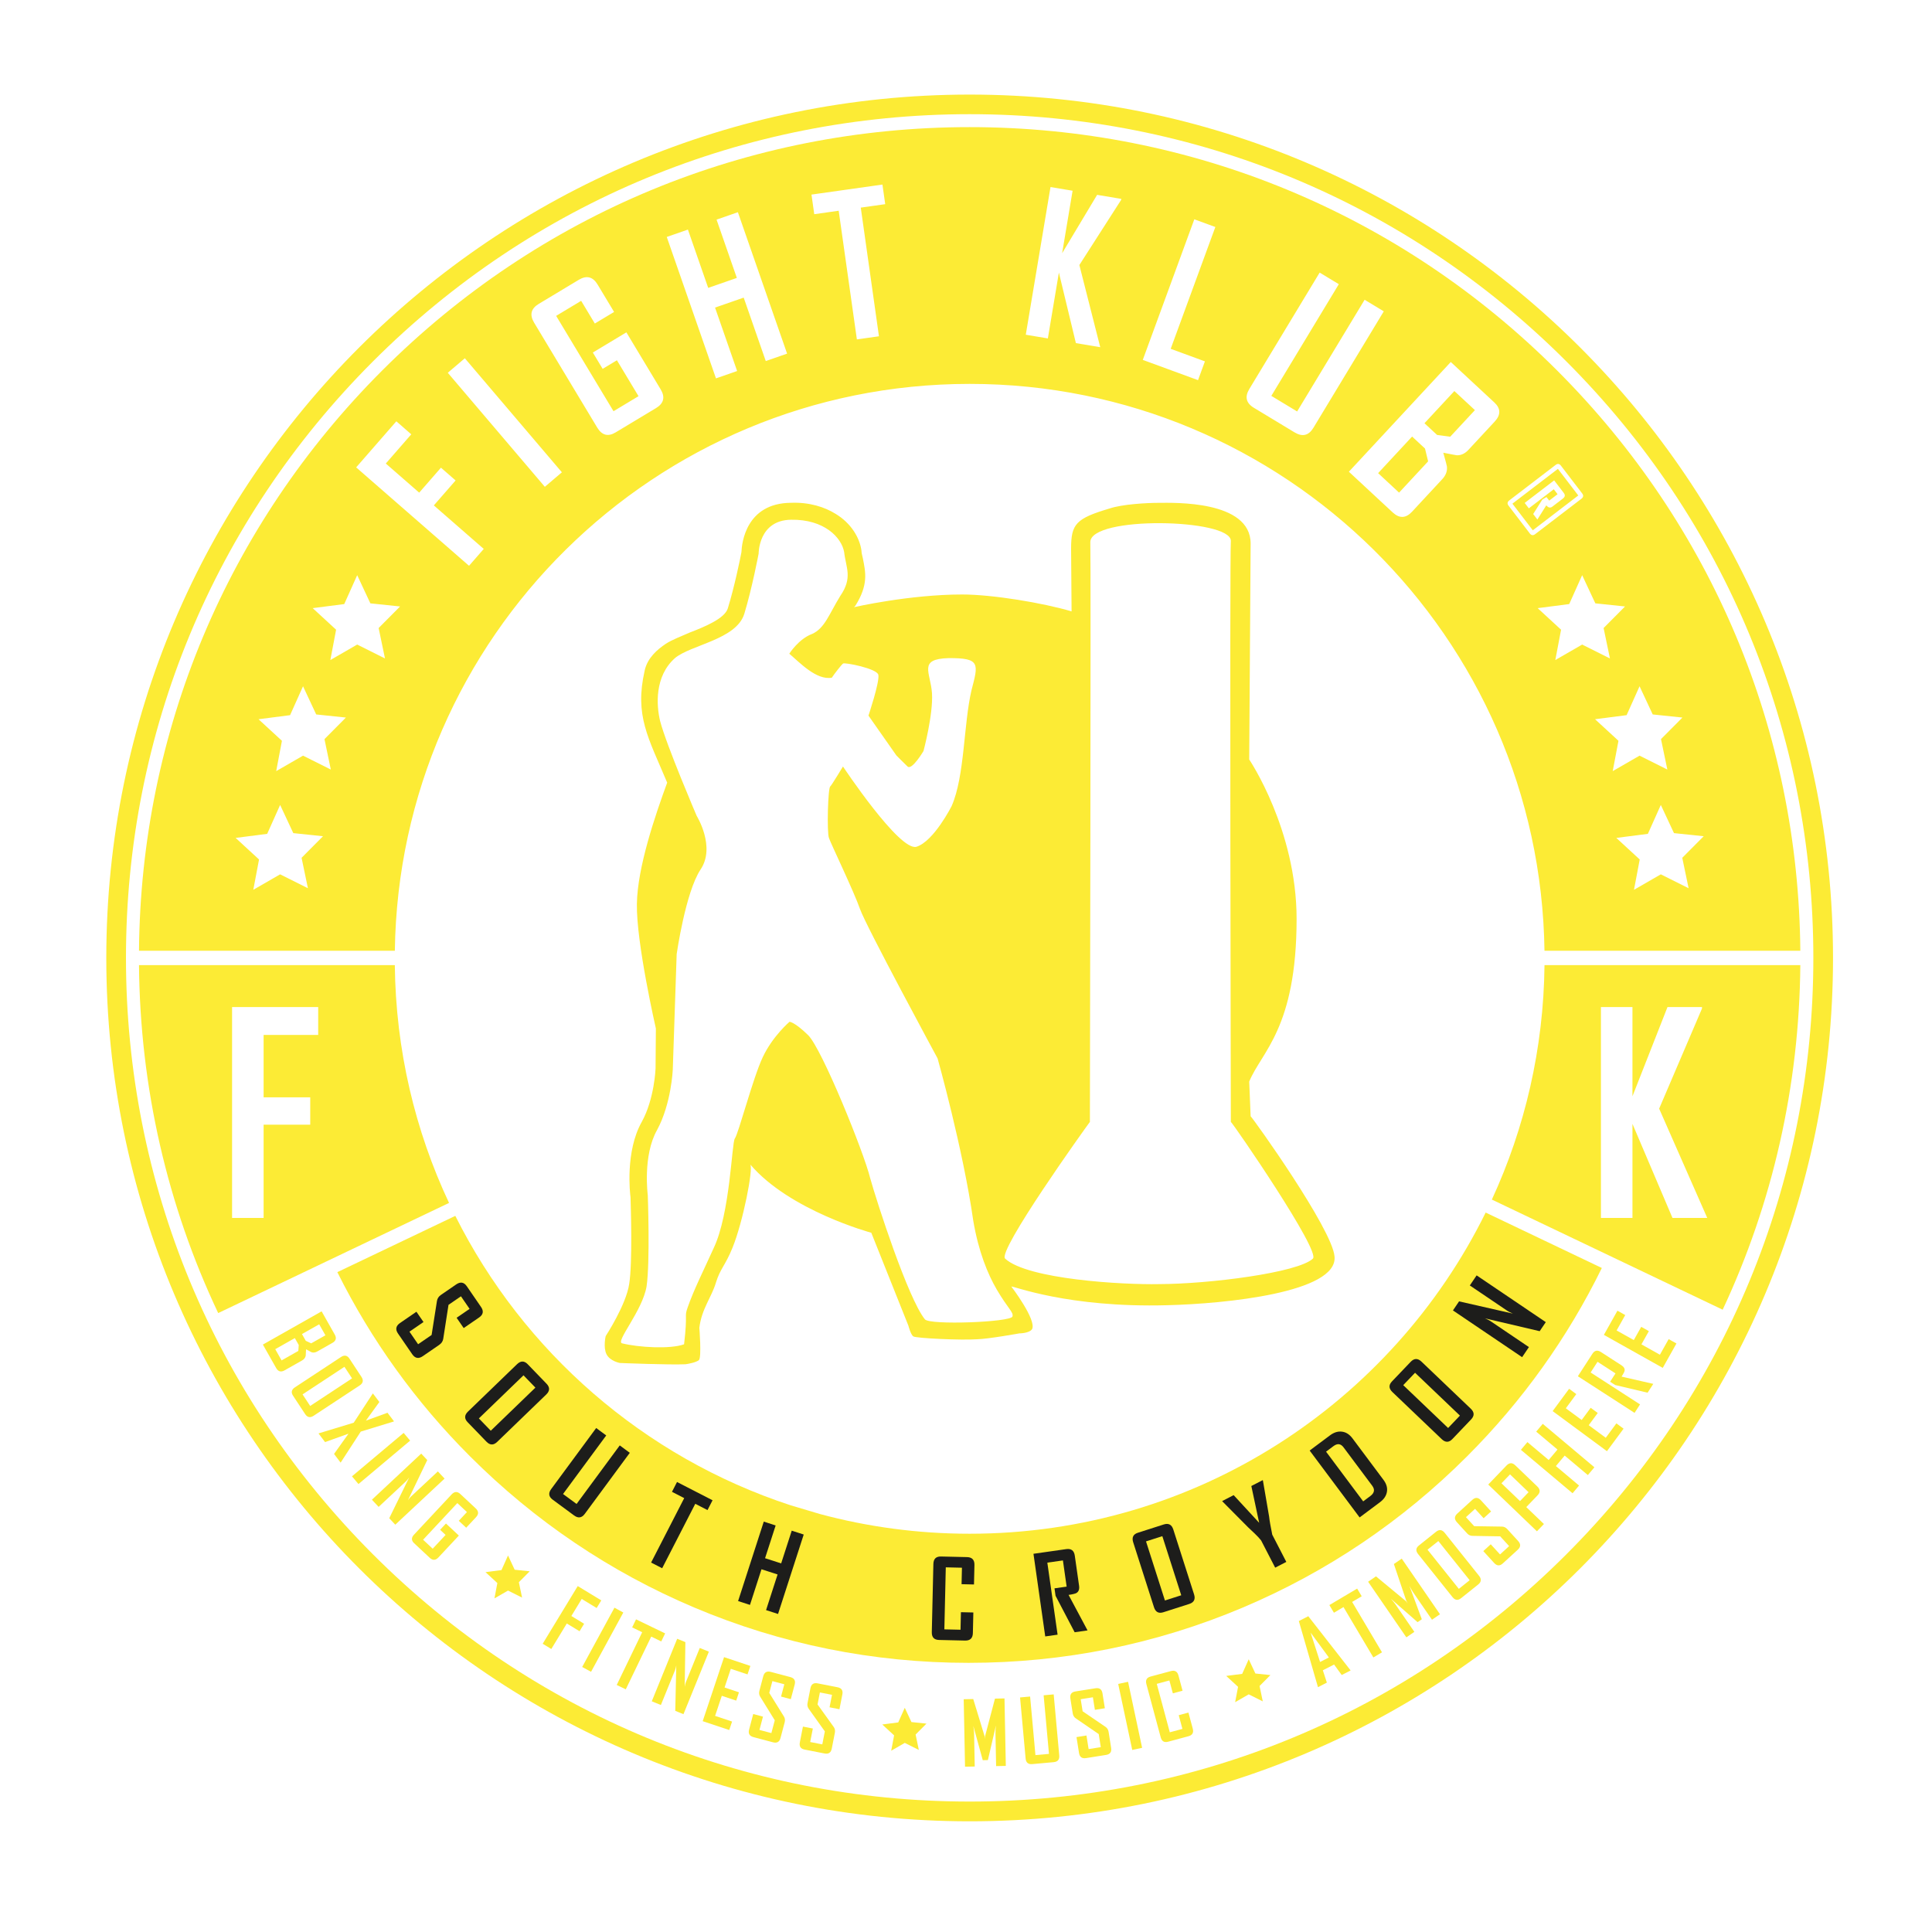 <?xml version="1.0" encoding="UTF-8"?>
<svg xmlns="http://www.w3.org/2000/svg" version="1.1" viewBox="0 0 672 672">
  <!-- Generator: Adobe Illustrator 29.7.1, SVG Export Plug-In . SVG Version: 2.1.1 Build 8)  -->
  <defs>
    <style>
      .st0 {
        fill: #1d1d1b;
      }

      .st1, .st2 {
        fill: #fceb35;
      }

      .st2 {
        fill-rule: evenodd;
      }
    </style>
  </defs>
  <g id="FK_Bag1" data-name="FK_Bag">
    <g>
      <g>
        <path class="st1" d="M98.976,476.648c-1.245.704-2.219.434-2.923-.81l-4.617-8.159,20.431-11.562,4.588,8.107c.684,1.209.4,2.169-.853,2.878l-5.261,2.978c-.696.394-1.359.481-1.988.263-.087-.031-.722-.373-1.906-1.024-.05,1.395-.087,2.141-.114,2.235-.143.702-.572,1.255-1.285,1.658l-6.07,3.436ZM97.945,473.182l5.822-3.295.143-2.062-1.359-2.402-6.815,3.856,2.209,3.903ZM108.24,467.252l4.948-2.8-2.164-3.825-5.992,3.392,1.33,2.35,1.879.884Z"/>
        <path class="st1" d="M109.088,492.438c-1.194.787-2.182.587-2.963-.599l-4.19-6.365c-.765-1.161-.549-2.135.645-2.921l16.012-10.541c1.203-.792,2.186-.607,2.951.554l4.19,6.364c.781,1.187.57,2.175-.633,2.967l-16.012,10.541ZM107.885,489.028l14.571-9.593-2.648-4.022-14.571,9.593,2.648,4.022Z"/>
        <path class="st1" d="M118.478,508.745l-2.29-3.026,5.033-7.045-8.156,2.919-2.254-2.978.096-.072,12.127-3.688c4.4-6.779,6.619-10.177,6.657-10.193l2.263,2.99-4.688,6.483,7.521-2.739,2.245,2.967-.107.081-11.439,3.504-7.008,10.798Z"/>
        <path class="st1" d="M124.685,516.192l-2.258-2.688,17.971-15.104,2.258,2.688-17.971,15.104Z"/>
        <path class="st1" d="M137.489,530.325l-2.101-2.246,6.949-14.201c-.423.602-.785,1.043-1.084,1.322l-9.553,8.935-2.336-2.497,17.145-16.035,2.101,2.245-6.729,13.996c.423-.602.785-1.042,1.085-1.322l9.334-8.729,2.336,2.498-17.145,16.035Z"/>
        <path class="st1" d="M152.484,541.725c-.977,1.045-1.987,1.078-3.032.102l-5.392-5.039c-1.015-.949-1.035-1.946-.059-2.991l13.089-14.006c.983-1.052,1.994-1.093,3.031-.123l5.359,5.008c1.044.976,1.076,1.99.092,3.043l-3.421,3.66-2.575-2.407,2.837-3.035-3.343-3.124-11.911,12.745,3.342,3.124,4.486-4.8-1.907-1.782,2.038-2.181,4.482,4.189-7.118,7.617Z"/>
        <path class="st1" d="M207.53,559.311l-5.191-3.155-3.607,5.934,4.434,2.695-1.581,2.603-4.435-2.696-5.392,8.87-2.999-1.823,12.193-20.06,8.19,4.979-1.613,2.653Z"/>
        <path class="st1" d="M205.583,581.496l-3.083-1.678,11.222-20.62,3.083,1.678-11.222,20.62Z"/>
        <path class="st1" d="M230,570.933l-3.485-1.683-8.854,18.345-3.148-1.518,8.854-18.346-3.485-1.682,1.35-2.797,10.118,4.884-1.35,2.797Z"/>
        <path class="st1" d="M237.724,596.237l-2.849-1.158.353-15.805c-.132.723-.275,1.274-.43,1.654l-4.925,12.117-3.168-1.287,8.839-21.748,2.849,1.158-.239,15.527c.132-.723.275-1.274.43-1.654l4.812-11.84,3.168,1.288-8.839,21.747Z"/>
        <path class="st1" d="M253.651,601.748l-9.234-3.081,7.43-22.269,9.149,3.054-.983,2.945-5.82-1.942-2.169,6.503,5.008,1.671-.963,2.889-5.009-1.671-2.331,6.986,5.905,1.97-.983,2.945Z"/>
        <path class="st1" d="M271.49,604.494c-.366,1.383-1.236,1.892-2.608,1.527l-6.829-1.811c-1.363-.362-1.861-1.233-1.495-2.616l1.435-5.408,3.393.9-1.227,4.625,4.146,1.1,1.181-4.451-5.093-8.241c-.367-.604-.454-1.273-.259-2.008l1.338-5.046c.369-1.392,1.235-1.907,2.598-1.546l6.829,1.812c1.372.363,1.877,1.232,1.513,2.604l-1.346,5.074-3.393-.899,1.134-4.277-4.147-1.1-1.088,4.104,5.1,8.212c.37.595.454,1.274.251,2.037l-1.435,5.408Z"/>
        <path class="st1" d="M289.31,608.211c-.274,1.404-1.108,1.969-2.502,1.696l-6.934-1.355c-1.384-.271-1.939-1.107-1.665-2.511l1.073-5.491,3.445.673-.918,4.696,4.21.823.883-4.52-5.626-7.886c-.407-.579-.537-1.241-.391-1.987l1.001-5.123c.276-1.413,1.106-1.984,2.49-1.714l6.934,1.355c1.394.272,1.954,1.105,1.682,2.499l-1.007,5.152-3.444-.674.849-4.343-4.21-.823-.814,4.167,5.633,7.856c.408.568.537,1.241.385,2.016l-1.073,5.491Z"/>
        <path class="st1" d="M349.849,614.228l-3.373.066-.227-11.578c-.014-.609.041-1.461.16-2.554l-2.795,12.042-1.785.035-3.279-11.923c.162,1.107.248,1.955.26,2.545l.227,11.578-3.374.066-.46-23.471,3.314-.065,3.943,12.9c.043.14.08.494.111,1.063-.006-.25.018-.606.068-1.066l3.436-13.045,3.314-.066.459,23.471Z"/>
        <path class="st1" d="M368.433,610.594c.129,1.424-.523,2.201-1.957,2.332l-7.424.675c-1.414.129-2.186-.519-2.316-1.942l-1.934-21.242,3.496-.318,1.855,20.376,4.705-.429-1.855-20.376,3.496-.317,1.934,21.242Z"/>
        <path class="st1" d="M386.482,607.956c.225,1.413-.365,2.231-1.768,2.453l-6.977,1.107c-1.393.221-2.201-.375-2.426-1.787l-.877-5.525,3.467-.551.75,4.726,4.236-.672-.721-4.549-7.992-5.475c-.58-.403-.932-.982-1.051-1.732l-.818-5.155c-.225-1.423.359-2.244,1.752-2.465l6.977-1.108c1.402-.223,2.215.368,2.438,1.77l.824,5.185-3.467.551-.693-4.371-4.238.673.666,4.192,7.986,5.445c.58.395.932.982,1.055,1.762l.877,5.525Z"/>
        <path class="st1" d="M397.257,607.939l-3.434.732-4.887-22.961,3.432-.73,4.889,22.96Z"/>
        <path class="st1" d="M414.877,601.286c.371,1.381-.133,2.257-1.514,2.629l-7.068,1.901c-1.344.361-2.199-.148-2.57-1.529l-4.98-18.512c-.375-1.391.109-2.267,1.451-2.628l7.068-1.901c1.381-.372,2.26.138,2.633,1.528l1.426,5.302-3.375.908-1.203-4.477-4.389,1.181,4.531,16.847,4.389-1.181-1.281-4.766,3.375-.908,1.508,5.605Z"/>
        <path class="st1" d="M469.785,581.026l-3.098,1.586-2.658-3.644-3.912,2.003,1.402,4.287-3.084,1.579-.027-.054-6.639-22.94,3.285-1.681,14.73,18.864ZM462.214,576.51l-6.348-8.646,3.291,10.212,3.057-1.565Z"/>
        <path class="st1" d="M473.638,555.222l-3.328,1.974,10.387,17.523-3.008,1.782-10.387-17.523-3.328,1.974-1.584-2.671,9.666-5.729,1.582,2.671Z"/>
        <path class="st1" d="M500.863,561.476l-2.781,1.912-6.561-9.543c-.344-.502-.769-1.242-1.272-2.22l4.295,11.593-1.473,1.011-9.299-8.15c.744.835,1.283,1.496,1.617,1.982l6.562,9.542-2.781,1.912-13.301-19.344,2.732-1.878,10.391,8.601c.113.093.338.368.678.827-.141-.206-.318-.516-.529-.929l-4.31-12.782,2.732-1.879,13.299,19.345Z"/>
        <path class="st1" d="M514.468,548.13c.894,1.117.785,2.119-.324,3.006l-5.951,4.758c-1.086.867-2.076.743-2.969-.374l-11.969-14.975c-.898-1.125-.805-2.121.281-2.989l5.951-4.758c1.109-.887,2.113-.768,3.014.357l11.967,14.975ZM511.185,549.643l-10.893-13.628-3.762,3.007,10.893,13.627,3.762-3.006Z"/>
        <path class="st1" d="M528.052,536.01c.965,1.056.924,2.062-.125,3.02l-5.213,4.768c-1.041.951-2.045.899-3.01-.156l-3.775-4.129,2.592-2.368,3.228,3.531,3.166-2.896-3.108-3.398-9.687-.168c-.705-.018-1.316-.307-1.828-.867l-3.523-3.853c-.971-1.062-.937-2.069.104-3.022l5.215-4.768c1.047-.958,2.051-.913,3.008.135l3.543,3.875-2.59,2.368-2.986-3.266-3.166,2.894,2.865,3.133,9.666.146c.699.01,1.316.307,1.85.89l3.775,4.129Z"/>
        <path class="st1" d="M534.72,517.039c1.055,1.012,1.086,2.033.094,3.064l-3.938,4.101,6.135,5.891-2.43,2.532-16.934-16.26,6.369-6.632c.99-1.031,2.004-1.049,3.043-.052l7.66,7.355ZM531.673,519.022l-6.447-6.192-2.973,3.095,6.449,6.192,2.971-3.095Z"/>
        <path class="st1" d="M554.574,510.358l-2.277,2.71-8.06-6.776-3.059,3.64,8.059,6.776-2.258,2.687-17.969-15.107,2.26-2.687,7.404,6.226,3.061-3.64-7.406-6.227,2.279-2.709,17.967,15.107Z"/>
        <path class="st1" d="M564.718,496.931l-5.781,7.831-18.885-13.944,5.729-7.759,2.498,1.845-3.644,4.936,5.516,4.071,3.135-4.247,2.451,1.809-3.137,4.247,5.924,4.375,3.697-5.007,2.498,1.844Z"/>
        <path class="st1" d="M575.06,481.345l-1.986,3.073-11.26-2.668-1.775-1.147,1.871-2.897-6.248-4.038-2.402,3.717,17.186,11.103-1.904,2.948-19.719-12.74,5.057-7.823c.766-1.185,1.752-1.386,2.961-.605l7.17,4.632c.832.537,1.188,1.166,1.066,1.887-.068.384-.418,1.062-1.049,2.037l11.033,2.522Z"/>
        <path class="st1" d="M583.111,467.296l-4.762,8.491-20.475-11.482,4.717-8.412,2.709,1.518-3,5.351,5.979,3.353,2.582-4.605,2.656,1.489-2.582,4.606,6.424,3.603,3.045-5.43,2.707,1.519Z"/>
      </g>
      <polygon class="st1" points="434.339 577.133 436.655 582.089 441.88 582.637 438.109 586.43 439.225 591.781 434.339 589.337 429.617 592.06 430.629 586.725 426.511 582.932 432.061 582.216 434.339 577.133"/>
      <polygon class="st1" points="314.704 594.021 317.02 598.977 322.245 599.525 318.474 603.317 319.59 608.669 314.704 606.225 309.983 608.948 310.994 603.612 306.876 599.82 312.427 599.103 314.704 594.021"/>
      <polygon class="st1" points="176.704 541.037 179.02 545.994 184.245 546.541 180.474 550.334 181.59 555.685 176.704 553.241 171.983 555.964 172.994 550.629 168.876 546.836 174.427 546.12 176.704 541.037"/>
    </g>
    <path class="st2" d="M435,388.265l-.489-12.062c4.21-10.337,16.48-18.452,16.48-56.601,0-31.051-16.48-55.43-16.48-55.43,0,0,.489-72.054.489-75.118,0-15.124-26.993-14.154-31.805-14.154-4.483,0-12.823.489-17.233,1.956-11.765,3.505-13.409,5.39-13.409,13.97,0,.802.136,16.922.168,21.829-9.816-2.926-27.466-5.878-38.06-5.878-18.341,0-37.595,4.411-37.595,4.411l.498-.554c4.515-7.273,3.536-11.492,2.55-16.48-.273-.979-.473-2.037-.473-2.615-.641-4.635-3.697-9.583-8.917-12.759-3.858-2.438-9.247-4.146-15.614-3.897-15.614.128-17.097,13.946-17.226,17.186-.449,2.437-2.478,12.261-4.756,19.607-1.131,3.44-7.739,6.231-13.232,8.34-3.167,1.419-6.103,2.462-8.325,3.921-2.95,1.973-6.391,4.908-7.337,9.295-3.577,15.726,1.259,23.312,7.827,38.99-4.162,11.38-10.337,29.391-10.537,42.167-.241,13.553,6.608,43.312,6.608,43.361l-.112,13.881c0,.064-.377,10.553-4.787,18.564-5.831,10.314-4.09,25.037-3.921,26.239.096,3.216.729,22.623-.457,30.138-1.099,7.361-8.156,18.1-8.188,18.164,0,0-.914,3.953.305,6.327,1.243,2.414,4.635,3.016,4.635,3.016,0,0,17.194.705,22.864.441,1.194-.176,3.648-.641,4.634-1.444.979-.954.145-11.243.145-11.243.802-6.608,4.266-10.626,5.758-15.678,1.508-4.924,3.256-5.926,5.774-12.157,3.649-8.934,7.322-27.587,6.167-28.99,13.673,16.103,42.11,23.777,42.11,23.777,0,0,12.807,32.118,12.904,32.319,0,0,.826,3.167,1.708,3.721.737.649,16.768,1.404,22.189,1.003,3.922-.089,14.7-2.045,14.7-2.045,0,0,3.448,0,4.435-1.484,1.588-3.256-7.218-14.796-7.218-14.796.329-.392,19.48,7.458,54.284,6.48,20.112-.49,59.351-4.411,58.124-16.945-.786-9.559-28.188-47.884-29.183-48.774ZM352.168,457.913c-.538,1.973-28.91,3.079-30.481.971-5.879-7.362-16.657-40.635-19.03-49.151-2.11-8.733-16.769-45.021-21.605-49.721-4.732-4.611-6.44-4.611-6.44-4.611,0,0-5.894,5.028-9.302,12.303-3.448,7.297-8.428,26.576-9.727,28.324-1.075,1.555-1.612,26.063-7.355,38.108-3.416,7.586-6.896,14.435-9.045,20.626-1.267,3.569.096,1.46-1.243,12.815-4.724,1.732-15.79,1.114-21.54-.329-2.462-.513,7.073-11.291,8.5-19.832,1.259-8.645.417-31.693.417-31.693,0,0-1.844-13.753,3.248-22.711,4.956-9.183,5.445-20.955,5.445-20.955l1.355-40.193s3.072-21.58,8.316-29.432c5.326-7.915-1.355-18.653-1.355-18.653,0,0-10.514-24.531-12.719-32.976-1.316-5.437-1.965-15.574,5.156-21.892,5.501-4.636,21.315-6.432,24.114-15.374,2.743-9.006,4.996-20.979,4.996-20.979,0,0-.096-11.603,11.235-11.78,11.596-.217,17.651,6.215,18.517,11.291.601,5.388,3.039,8.829-1.339,15.188-3.937,6.391-5.413,11.291-9.824,13.248-4.683,1.724-7.924,6.873-7.924,6.873,3.505,2.951,9.4,9.318,14.788,8.34.979-1.467,3.433-4.611,3.922-4.924.505-.465,11.845,1.732,12.269,3.946.49,2.437-3.44,14.17-3.44,14.17l9.703,13.842s2.366,2.398,3.889,3.857c1.524,1.444,5.55-5.389,5.55-5.389,0,0,3.416-12.751,2.951-20.112-.513-7.362-4.915-11.885,5.766-12.198,11.107-.064,10.401,1.908,7.964,11.219-2.751,11.781-2.334,29.832-6.881,40.209,0,0-6.183,12.294-12.262,14.194-5.902,1.668-25.549-27.924-25.549-27.924,0,0-3.882,6.416-4.37,6.88-.866,0-1.283,16.256-.489,18.028.489,1.58,8.741,18.766,10.778,24.644,1.972,5.765,26.993,51.99,26.993,51.99,0,0,8.829,31.404,12.398,56.4,1.82,10.802,5.06,18.653,8.196,24.018,3.929,6.68,5.886,7.851,5.453,9.343ZM456.644,437.792c-5.188,4.9-36.191,8.829-53.529,8.853-12.438.265-45.599-1.619-53.498-8.853-2.903-2.462,27.98-45.598,29.48-47.57,0,0,.384-195.714.144-201.608-.144-9.295,48.927-8.252,48.879-.473-.441,5.966,0,202.081,0,202.081,1.179,1.059,31.396,45.109,28.525,47.57Z"/>
  </g>
  <g id="Layer_10">
    <g>
      <polygon class="st1" points="504.426 151.896 513.01 142.653 505.864 136.018 495.469 147.211 499.858 151.288 504.426 151.896"/>
      <path class="st1" d="M548.967,172.341l-7.086-9.26-15.822,12.107,7.086,9.26,15.822-12.107ZM530.327,174.931l10.248-7.843,3.355,4.386c.547.713.451,1.352-.285,1.916l-3.711,2.84c-.707.54-1.402.385-2.092-.466l-3.102,4.938-1.459-1.908,3.176-5.032,1.445-.884.953,1.245,2.908-2.226-1.318-1.722-8.678,6.641-1.441-1.884Z"/>
      <polygon class="st1" points="486.635 171.346 496.737 160.469 495.653 156.012 491.166 151.844 479.344 164.574 486.635 171.346"/>
      <path class="st1" d="M337.273,32.899c-165.851,0-300.3,134.449-300.3,300.3s134.449,300.3,300.3,300.3,300.3-134.449,300.3-300.3S503.125,32.899,337.273,32.899ZM544.779,540.679c-55.427,55.427-129.121,85.951-207.506,85.951s-152.079-30.524-207.506-85.951-85.951-129.12-85.951-207.505,30.524-152.079,85.951-207.505,129.121-85.952,207.506-85.952,152.079,30.525,207.506,85.952,85.951,129.12,85.951,207.505-30.524,152.079-85.951,207.505Z"/>
      <path class="st1" d="M337.273,133.527c109.506,0,198.437,88.023,199.938,197.173h88.989c-.636-76.258-30.611-147.857-84.604-201.85-54.576-54.577-127.14-84.634-204.323-84.634s-149.747,30.057-204.323,84.634c-53.993,53.992-83.968,125.592-84.604,201.85h88.99c1.5-109.149,90.432-197.173,199.938-197.173ZM587.34,308.949l-9.663-4.833-9.337,5.385,2-10.551-8.143-7.5,10.976-1.417,4.504-10.052,4.58,9.802,10.333,1.083-7.456,7.5,2.206,10.583ZM570.28,238.7l4.58,9.802,10.333,1.083-7.457,7.5,2.207,10.583-9.663-4.833-9.337,5.385,2-10.551-8.143-7.5,10.976-1.417,4.504-10.052ZM565.23,210.945l-7.456,7.5,2.206,10.583-9.663-4.833-9.337,5.385,2-10.551-8.143-7.5,10.976-1.417,4.504-10.052,4.58,9.802,10.333,1.083ZM524.967,174.051l16.111-12.33c.699-.534,1.314-.452,1.85.246l7.389,9.655c.533.698.451,1.314-.246,1.848l-16.111,12.33c-.699.534-1.314.452-1.85-.246l-7.389-9.655c-.533-.698-.451-1.314.246-1.848ZM519.764,139.978c2.26,2.099,2.303,4.319.127,6.66l-9.127,9.828c-1.207,1.301-2.551,1.931-4.027,1.891-.205-.008-1.777-.303-4.719-.885.832,2.984,1.252,4.585,1.262,4.805.168,1.58-.367,3.036-1.605,4.369l-10.531,11.339c-2.16,2.325-4.402,2.408-6.727.249l-15.242-14.155,35.445-38.165,15.145,14.064ZM434.536,135.321l24.473-40.507,6.666,4.027-23.475,38.855,8.973,5.421,23.475-38.855,6.666,4.027-24.473,40.507c-1.641,2.716-3.828,3.248-6.564,1.595l-14.156-8.554c-2.697-1.629-3.225-3.801-1.584-6.517ZM415.416,76.277l7.312,2.681-15.533,42.372,11.906,4.364-2.395,6.531-19.217-7.045,17.926-48.903ZM365.395,65.058l7.682,1.286-3.639,21.729,12.172-20.301,8.404,1.407-.061.361-14.521,22.641,7.262,28.582-8.469-1.418-5.914-24.544-3.836,22.912-7.68-1.286,8.6-51.37ZM306.936,64.194l.964,6.821-8.502,1.202,6.324,44.751-7.678,1.085-6.324-44.751-8.502,1.202-.964-6.821,24.683-3.488ZM239.274,79.859l7.054,20.274,9.964-3.467-7.054-20.274,7.418-2.581,17.116,49.192-7.418,2.581-7.678-22.066-9.964,3.467,7.677,22.066-7.356,2.559-17.116-49.193,7.355-2.559ZM187.371,105.714l13.945-8.389c2.719-1.635,4.902-1.084,6.549,1.653l5.73,9.525-6.702,4.032-4.752-7.9-8.698,5.233,19.953,33.167,8.698-5.232-7.514-12.491-4.962,2.985-3.414-5.675,11.664-7.017,11.923,19.82c1.636,2.719,1.094,4.896-1.625,6.532l-14.031,8.44c-2.643,1.59-4.782,1.026-6.418-1.693l-21.925-36.447c-1.647-2.738-1.121-4.918,1.579-6.543ZM161.683,124.613l33.756,39.666-5.931,5.047-33.756-39.666,5.931-5.047ZM137.86,146.539l5.192,4.528-8.858,10.159,11.614,10.127,7.568-8.679,5.092,4.44-7.568,8.679,17.358,15.136-5.118,5.87-39.257-34.231,13.976-16.029ZM107.1,308.949l-9.663-4.833-9.337,5.385,2-10.551-8.143-7.5,10.976-1.417,4.504-10.052,4.58,9.802,10.333,1.083-7.456,7.5,2.206,10.583ZM115.064,267.669l-9.663-4.833-9.337,5.385,2-10.551-8.143-7.5,10.976-1.417,4.504-10.052,4.58,9.802,10.333,1.083-7.456,7.5,2.206,10.583ZM124.241,224.195l-9.337,5.385,2-10.551-8.143-7.5,10.976-1.417,4.504-10.052,4.58,9.802,10.333,1.083-7.456,7.5,2.206,10.583-9.663-4.833Z"/>
      <path class="st1" d="M337.273,533.473c-18.023,0-35.487-2.39-52.097-6.861l-10.289-3.069c-50.924-16.711-92.827-53.319-116.519-100.632l-41.031,19.576c11.79,23.667,27.264,45.174,46.163,64.074,22.534,22.534,48.762,40.221,77.956,52.569,30.201,12.774,62.309,19.251,95.431,19.251s65.231-6.477,95.432-19.251c29.194-12.348,55.422-30.035,77.956-52.569,19.286-19.286,35.007-41.285,46.883-65.526l-40.407-19.278c-32.604,66.178-100.718,111.716-179.478,111.716Z"/>
      <path class="st1" d="M518.906,417.244l80.287,38.305c17.351-37.077,26.648-77.751,27.007-119.849h-88.981c-.314,29.094-6.837,56.695-18.313,81.545ZM556.842,350.274h10.969v31.031l12.188-31.031h12v.516l-14.906,34.828,16.734,38.016h-12.094l-13.922-32.719v32.719h-10.969v-73.359Z"/>
      <path class="st1" d="M137.328,335.699H48.347c.362,42.54,9.842,83.631,27.546,121.021l80.294-38.309c-11.814-25.151-18.539-53.161-18.858-82.712ZM110.674,359.978h-18.984v21.703h16.219v9.516h-16.219v32.438h-10.969v-73.359h29.953v9.703Z"/>
    </g>
    <g>
      <path class="st0" d="M147.063,471.708c-1.458,1.002-2.685.778-3.679-.669l-4.949-7.203c-.987-1.438-.752-2.657.706-3.659l5.704-3.919,2.459,3.579-4.879,3.352,3.005,4.373,4.695-3.225,1.862-11.838c.143-.863.602-1.562,1.376-2.094l5.322-3.656c1.468-1.009,2.696-.794,3.684.644l4.948,7.203c.995,1.448.769,2.669-.68,3.664l-5.353,3.677-2.458-3.578,4.511-3.1-3.005-4.374-4.327,2.974-1.833,11.816c-.132.856-.601,1.561-1.406,2.114l-5.704,3.919Z"/>
      <path class="st0" d="M172.946,501.514c-1.272,1.229-2.519,1.212-3.738-.052l-6.549-6.78c-1.194-1.236-1.155-2.469.117-3.698l17.057-16.473c1.281-1.237,2.52-1.238,3.714-.001l6.548,6.78c1.221,1.263,1.189,2.514-.092,3.751l-17.057,16.473ZM170.704,497.644l15.522-14.991-4.138-4.284-15.522,14.991,4.138,4.284Z"/>
      <path class="st0" d="M203.405,526.562c-1.051,1.424-2.292,1.606-3.726.55l-7.422-5.474c-1.414-1.042-1.596-2.275-.546-3.699l15.659-21.235,3.494,2.577-15.021,20.369,4.704,3.469,15.021-20.369,3.494,2.576-15.658,21.236Z"/>
      <path class="st0" d="M246.092,525.249l-4.259-2.188-11.515,22.412-3.845-1.976,11.515-22.412-4.258-2.188,1.755-3.417,12.361,6.352-1.755,3.416Z"/>
      <path class="st0" d="M270.625,561.383l-4.167-1.347,4.006-12.395-5.597-1.809-4.006,12.394-4.132-1.335,8.931-27.631,4.131,1.335-3.681,11.389,5.598,1.809,3.68-11.388,4.167,1.347-8.93,27.631Z"/>
      <path class="st0" d="M338.389,568.038c-.041,1.769-.945,2.633-2.714,2.592l-9.052-.209c-1.719-.04-2.559-.943-2.518-2.712l.547-23.707c.041-1.78.921-2.65,2.64-2.611l9.053.209c1.769.041,2.632.951,2.591,2.732l-.156,6.789-4.322-.1.132-5.732-5.62-.129-.498,21.573,5.621.129.141-6.103,4.322.1-.166,7.179Z"/>
      <path class="st0" d="M378.274,567.099l-4.482.639-6.642-12.68-.368-2.59,4.225-.602-1.298-9.111-5.419.771,3.569,25.056-4.299.612-4.095-28.748,11.407-1.625c1.727-.246,2.716.513,2.967,2.276l1.489,10.452c.173,1.213-.126,2.055-.896,2.526-.414.247-1.332.472-2.753.674l6.595,12.349Z"/>
      <path class="st0" d="M415.33,554.576c.539,1.685-.027,2.795-1.7,3.33l-8.978,2.873c-1.638.524-2.726-.056-3.265-1.74l-7.229-22.584c-.543-1.696.005-2.807,1.643-3.331l8.977-2.874c1.673-.535,2.781.046,3.324,1.742l7.229,22.584ZM410.867,554.875l-6.578-20.553-5.673,1.816,6.578,20.552,5.673-1.815Z"/>
      <path class="st0" d="M439.281,514.977l2.154,12.545c.133,1.282.494,3.371,1.085,6.268l4.895,9.48-3.874,2-4.895-9.479c-.619-.767-1.34-1.543-2.163-2.329-1.428-1.337-2.201-2.065-2.318-2.186l-8.964-9.029c-.017-.005-.042-.055-.076-.148l3.974-2.052,8.871,9.62-2.722-12.795,3.957-2.043c.04.077.065.127.076.148Z"/>
      <path class="st0" d="M481.227,514.755c1.021,1.367,1.416,2.744,1.185,4.129s-1.036,2.592-2.413,3.62l-7.091,5.297-17.378-23.264,7.091-5.297c1.377-1.029,2.767-1.453,4.168-1.272s2.612.955,3.634,2.323l10.805,14.464ZM477.3,516.784l-9.982-13.364c-.97-1.298-2.134-1.439-3.491-.426l-2.587,1.933,12.914,17.288,2.498-1.865c1.417-1.059,1.633-2.247.648-3.565Z"/>
      <path class="st0" d="M511.579,489.988c1.279,1.222,1.312,2.468.1,3.737l-6.51,6.817c-1.188,1.244-2.42,1.255-3.7.033l-17.15-16.376c-1.288-1.23-1.339-2.467-.151-3.711l6.51-6.816c1.213-1.271,2.464-1.291,3.752-.061l17.15,16.376ZM507.802,492.385l-15.607-14.902-4.113,4.308,15.607,14.902,4.113-4.308Z"/>
      <path class="st0" d="M537.668,459.87l-2.13,3.151-19.039-4.469c.842.345,1.474.659,1.894.943l13.405,9.06-2.369,3.505-24.059-16.26,2.13-3.151,18.731,4.261c-.842-.345-1.473-.659-1.894-.943l-13.098-8.852,2.369-3.505,24.059,16.26Z"/>
    </g>
  </g>
</svg>
